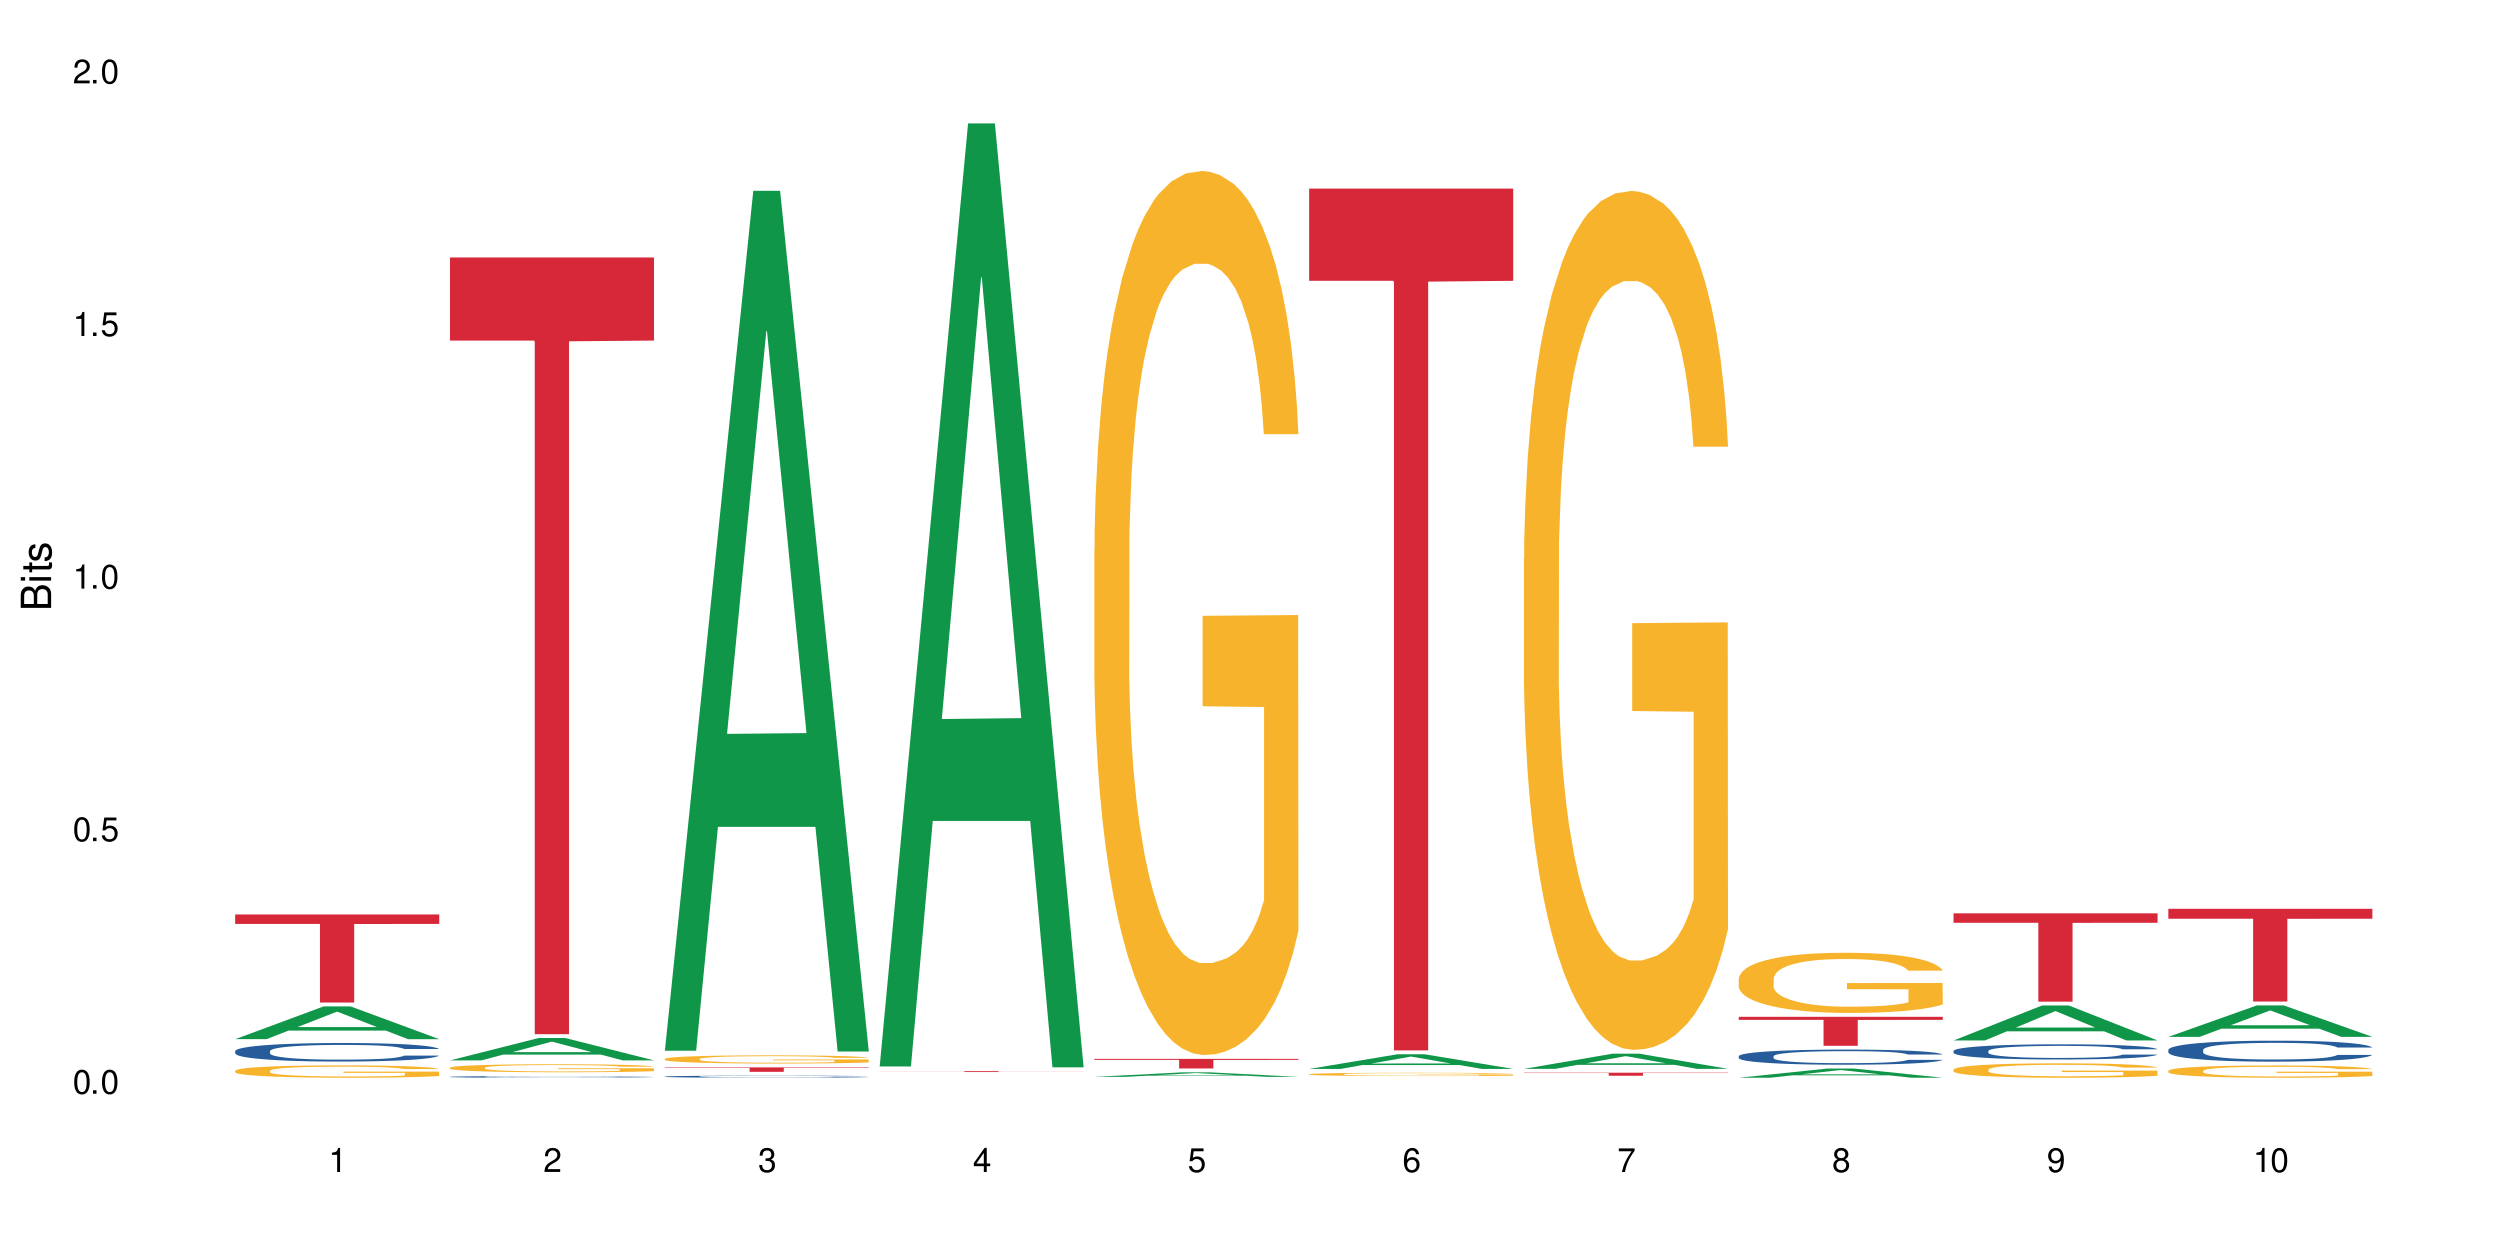 <?xml version="1.0" encoding="UTF-8"?>
<svg xmlns="http://www.w3.org/2000/svg" xmlns:xlink="http://www.w3.org/1999/xlink" width="720" height="360" viewBox="0 0 720 360">
<defs>
<g>
<g id="glyph-0-0">
</g>
<g id="glyph-0-1">
<path d="M 2.641 -6.938 C 2 -6.938 1.422 -6.656 1.078 -6.172 C 0.641 -5.562 0.406 -4.641 0.406 -3.359 C 0.406 -1.016 1.188 0.219 2.641 0.219 C 4.078 0.219 4.859 -1.016 4.859 -3.297 C 4.859 -4.641 4.656 -5.547 4.203 -6.172 C 3.844 -6.656 3.281 -6.938 2.641 -6.938 Z M 2.641 -6.188 C 3.547 -6.188 4 -5.25 4 -3.375 C 4 -1.406 3.562 -0.484 2.625 -0.484 C 1.734 -0.484 1.281 -1.438 1.281 -3.344 C 1.281 -5.25 1.734 -6.188 2.641 -6.188 Z M 2.641 -6.188 "/>
</g>
<g id="glyph-0-2">
<path d="M 1.828 -1 L 0.828 -1 L 0.828 0 L 1.828 0 Z M 1.828 -1 "/>
</g>
<g id="glyph-0-3">
<path d="M 4.562 -6.797 L 1.062 -6.797 L 0.547 -3.094 L 1.328 -3.094 C 1.719 -3.562 2.047 -3.734 2.578 -3.734 C 3.484 -3.734 4.062 -3.109 4.062 -2.094 C 4.062 -1.125 3.484 -0.531 2.578 -0.531 C 1.828 -0.531 1.375 -0.906 1.188 -1.672 L 0.328 -1.672 C 0.453 -1.109 0.547 -0.844 0.75 -0.594 C 1.125 -0.078 1.828 0.219 2.594 0.219 C 3.969 0.219 4.922 -0.781 4.922 -2.219 C 4.922 -3.562 4.031 -4.484 2.719 -4.484 C 2.25 -4.484 1.859 -4.359 1.469 -4.062 L 1.734 -5.969 L 4.562 -5.969 Z M 4.562 -6.797 "/>
</g>
<g id="glyph-0-4">
<path d="M 2.484 -4.938 L 2.484 0 L 3.328 0 L 3.328 -6.938 L 2.766 -6.938 C 2.469 -5.875 2.281 -5.734 0.984 -5.562 L 0.984 -4.938 Z M 2.484 -4.938 "/>
</g>
<g id="glyph-0-5">
<path d="M 4.859 -0.828 L 1.281 -0.828 C 1.359 -1.406 1.672 -1.781 2.5 -2.281 L 3.469 -2.828 C 4.406 -3.344 4.906 -4.062 4.906 -4.906 C 4.906 -5.484 4.672 -6.031 4.266 -6.406 C 3.859 -6.766 3.375 -6.938 2.719 -6.938 C 1.859 -6.938 1.219 -6.625 0.844 -6.031 C 0.609 -5.672 0.5 -5.234 0.484 -4.531 L 1.328 -4.531 C 1.359 -5.016 1.406 -5.281 1.531 -5.516 C 1.75 -5.938 2.188 -6.203 2.703 -6.203 C 3.469 -6.203 4.031 -5.641 4.031 -4.891 C 4.031 -4.344 3.719 -3.859 3.125 -3.516 L 2.234 -3 C 0.812 -2.172 0.406 -1.531 0.328 -0.016 L 4.859 -0.016 Z M 4.859 -0.828 "/>
</g>
<g id="glyph-0-6">
<path d="M 2.125 -3.188 L 2.578 -3.188 C 3.5 -3.188 3.984 -2.766 3.984 -1.922 C 3.984 -1.062 3.469 -0.531 2.594 -0.531 C 1.656 -0.531 1.203 -1 1.156 -2.016 L 0.312 -2.016 C 0.344 -1.453 0.438 -1.094 0.609 -0.781 C 0.953 -0.109 1.625 0.219 2.547 0.219 C 3.953 0.219 4.859 -0.625 4.859 -1.938 C 4.859 -2.828 4.516 -3.297 3.703 -3.594 C 4.344 -3.844 4.656 -4.328 4.656 -5.031 C 4.656 -6.219 3.875 -6.938 2.578 -6.938 C 1.203 -6.938 0.484 -6.172 0.453 -4.703 L 1.297 -4.703 C 1.312 -5.125 1.344 -5.359 1.453 -5.578 C 1.641 -5.969 2.062 -6.203 2.594 -6.203 C 3.344 -6.203 3.797 -5.75 3.797 -5 C 3.797 -4.516 3.609 -4.219 3.25 -4.047 C 3.016 -3.953 2.703 -3.922 2.125 -3.906 Z M 2.125 -3.188 "/>
</g>
<g id="glyph-0-7">
<path d="M 3.141 -1.672 L 3.141 0 L 3.984 0 L 3.984 -1.672 L 4.984 -1.672 L 4.984 -2.438 L 3.984 -2.438 L 3.984 -6.938 L 3.359 -6.938 L 0.266 -2.578 L 0.266 -1.672 Z M 3.141 -2.438 L 1 -2.438 L 3.141 -5.5 Z M 3.141 -2.438 "/>
</g>
<g id="glyph-0-8">
<path d="M 4.781 -5.125 C 4.609 -6.266 3.891 -6.938 2.844 -6.938 C 2.094 -6.938 1.422 -6.578 1.031 -5.953 C 0.594 -5.266 0.406 -4.422 0.406 -3.172 C 0.406 -2 0.578 -1.25 0.984 -0.641 C 1.359 -0.078 1.953 0.219 2.703 0.219 C 3.984 0.219 4.922 -0.75 4.922 -2.094 C 4.922 -3.375 4.062 -4.281 2.844 -4.281 C 2.172 -4.281 1.641 -4.031 1.281 -3.516 C 1.281 -5.234 1.828 -6.188 2.797 -6.188 C 3.391 -6.188 3.797 -5.797 3.938 -5.125 Z M 2.734 -3.531 C 3.547 -3.531 4.062 -2.953 4.062 -2.031 C 4.062 -1.156 3.484 -0.531 2.703 -0.531 C 1.922 -0.531 1.328 -1.188 1.328 -2.078 C 1.328 -2.938 1.906 -3.531 2.734 -3.531 Z M 2.734 -3.531 "/>
</g>
<g id="glyph-0-9">
<path d="M 4.984 -6.797 L 0.438 -6.797 L 0.438 -5.969 L 4.109 -5.969 C 2.5 -3.656 1.828 -2.234 1.328 0 L 2.219 0 C 2.594 -2.172 3.453 -4.047 4.984 -6.094 Z M 4.984 -6.797 "/>
</g>
<g id="glyph-0-10">
<path d="M 3.75 -3.656 C 4.469 -4.094 4.688 -4.438 4.688 -5.078 C 4.688 -6.172 3.844 -6.938 2.641 -6.938 C 1.438 -6.938 0.594 -6.172 0.594 -5.094 C 0.594 -4.438 0.812 -4.094 1.516 -3.656 C 0.734 -3.266 0.359 -2.703 0.359 -1.922 C 0.359 -0.656 1.281 0.219 2.641 0.219 C 3.984 0.219 4.922 -0.656 4.922 -1.922 C 4.922 -2.703 4.531 -3.266 3.75 -3.656 Z M 2.641 -6.188 C 3.359 -6.188 3.812 -5.75 3.812 -5.062 C 3.812 -4.406 3.344 -3.984 2.641 -3.984 C 1.922 -3.984 1.453 -4.406 1.453 -5.078 C 1.453 -5.75 1.922 -6.188 2.641 -6.188 Z M 2.641 -3.266 C 3.484 -3.266 4.062 -2.719 4.062 -1.906 C 4.062 -1.078 3.484 -0.531 2.625 -0.531 C 1.797 -0.531 1.219 -1.094 1.219 -1.906 C 1.219 -2.719 1.781 -3.266 2.641 -3.266 Z M 2.641 -3.266 "/>
</g>
<g id="glyph-0-11">
<path d="M 0.516 -1.578 C 0.672 -0.453 1.406 0.219 2.438 0.219 C 3.188 0.219 3.859 -0.141 4.266 -0.766 C 4.688 -1.453 4.891 -2.297 4.891 -3.547 C 4.891 -4.719 4.703 -5.453 4.312 -6.078 C 3.938 -6.641 3.344 -6.938 2.594 -6.938 C 1.297 -6.938 0.359 -5.969 0.359 -4.625 C 0.359 -3.344 1.234 -2.453 2.453 -2.453 C 3.094 -2.453 3.578 -2.672 4.016 -3.203 C 4 -1.484 3.469 -0.531 2.5 -0.531 C 1.906 -0.531 1.484 -0.906 1.359 -1.578 Z M 2.578 -6.203 C 3.375 -6.203 3.969 -5.531 3.969 -4.641 C 3.969 -3.797 3.391 -3.188 2.547 -3.188 C 1.734 -3.188 1.234 -3.766 1.234 -4.688 C 1.234 -5.562 1.797 -6.203 2.578 -6.203 Z M 2.578 -6.203 "/>
</g>
<g id="glyph-1-0">
</g>
<g id="glyph-1-1">
<path d="M 0 -0.953 L 0 -4.891 C 0 -5.719 -0.234 -6.344 -0.734 -6.797 C -1.188 -7.234 -1.812 -7.469 -2.5 -7.469 C -3.547 -7.469 -4.188 -7 -4.625 -5.875 C -4.984 -6.688 -5.625 -7.094 -6.531 -7.094 C -7.172 -7.094 -7.734 -6.859 -8.141 -6.391 C -8.562 -5.922 -8.75 -5.344 -8.75 -4.5 L -8.75 -0.953 Z M -4.984 -2.062 L -7.766 -2.062 L -7.766 -4.219 C -7.766 -4.844 -7.688 -5.203 -7.453 -5.5 C -7.219 -5.812 -6.859 -5.969 -6.375 -5.969 C -5.891 -5.969 -5.531 -5.812 -5.297 -5.5 C -5.062 -5.203 -4.984 -4.844 -4.984 -4.219 Z M -0.984 -2.062 L -4 -2.062 L -4 -4.781 C -4 -5.766 -3.438 -6.359 -2.484 -6.359 C -1.547 -6.359 -0.984 -5.766 -0.984 -4.781 Z M -0.984 -2.062 "/>
</g>
<g id="glyph-1-2">
<path d="M -6.281 -1.797 L -6.281 -0.797 L 0 -0.797 L 0 -1.797 Z M -8.75 -1.797 L -8.75 -0.797 L -7.484 -0.797 L -7.484 -1.797 Z M -8.75 -1.797 "/>
</g>
<g id="glyph-1-3">
<path d="M -6.281 -3.047 L -6.281 -2.016 L -8.016 -2.016 L -8.016 -1.016 L -6.281 -1.016 L -6.281 -0.172 L -5.469 -0.172 L -5.469 -1.016 L -0.719 -1.016 C -0.078 -1.016 0.281 -1.453 0.281 -2.234 C 0.281 -2.5 0.25 -2.719 0.188 -3.047 L -0.641 -3.047 C -0.609 -2.906 -0.594 -2.766 -0.594 -2.562 C -0.594 -2.141 -0.719 -2.016 -1.156 -2.016 L -5.469 -2.016 L -5.469 -3.047 Z M -6.281 -3.047 "/>
</g>
<g id="glyph-1-4">
<path d="M -4.531 -5.25 C -5.766 -5.25 -6.469 -4.422 -6.469 -2.969 C -6.469 -1.516 -5.719 -0.562 -4.547 -0.562 C -3.562 -0.562 -3.094 -1.062 -2.734 -2.562 L -2.516 -3.484 C -2.344 -4.188 -2.094 -4.469 -1.641 -4.469 C -1.047 -4.469 -0.641 -3.875 -0.641 -3 C -0.641 -2.453 -0.797 -2 -1.062 -1.75 C -1.25 -1.594 -1.422 -1.531 -1.875 -1.469 L -1.875 -0.406 C -0.422 -0.453 0.281 -1.266 0.281 -2.922 C 0.281 -4.5 -0.5 -5.516 -1.719 -5.516 C -2.656 -5.516 -3.172 -4.984 -3.469 -3.734 L -3.703 -2.766 C -3.891 -1.953 -4.156 -1.609 -4.594 -1.609 C -5.188 -1.609 -5.547 -2.125 -5.547 -2.938 C -5.547 -3.75 -5.203 -4.172 -4.531 -4.203 Z M -4.531 -5.25 "/>
</g>
</g>
</defs>
<rect x="-72" y="-36" width="864" height="432" fill="rgb(100%, 100%, 100%)" fill-opacity="1"/>
<path fill-rule="nonzero" fill="rgb(6.275%, 58.824%, 28.235%)" fill-opacity="1" d="M 67.73 299.277 L 67.793 299.266 L 93.223 289.836 L 100.945 289.836 L 126.5 299.285 L 117.52 299.285 L 111.117 296.82 L 83.051 296.82 L 76.773 299.277 L 67.73 299.277 L 85.75 295.797 L 108.543 295.789 L 97.176 291.379 L 97.051 291.371 L 96.926 291.398 L 85.688 295.789 L 85.75 295.797 Z M 67.73 299.277 "/>
<path fill-rule="nonzero" fill="rgb(14.51%, 36.078%, 60%)" fill-opacity="1" d="M 67.73 302.711 L 67.801 302.707 L 67.801 302.59 L 68.02 302.402 L 68.52 302.168 L 69.02 302.008 L 70.312 301.723 L 72.102 301.441 L 73.965 301.227 L 75.328 301.102 L 76.547 301.004 L 79.34 300.824 L 81.133 300.73 L 83.066 300.648 L 85.434 300.566 L 87.152 300.516 L 91.023 300.438 L 93.891 300.402 L 96.113 300.391 L 100.914 300.391 L 103.781 300.41 L 105.859 300.434 L 108.152 300.473 L 110.086 300.516 L 113.457 300.625 L 116.465 300.758 L 117.828 300.836 L 119.977 300.988 L 121.625 301.137 L 122.773 301.262 L 124.062 301.441 L 125.207 301.664 L 126.07 301.91 L 126.5 302.121 L 116.465 302.121 L 115.965 301.926 L 115.391 301.773 L 114.316 301.574 L 113.238 301.434 L 111.734 301.293 L 110.375 301.199 L 108.512 301.105 L 106.863 301.047 L 105.141 301.004 L 103.492 300.973 L 100.34 300.945 L 96.684 300.945 L 95.324 300.953 L 92.527 300.992 L 91.023 301.027 L 88.871 301.098 L 87.367 301.16 L 85.578 301.258 L 84.359 301.34 L 82.852 301.469 L 81.777 301.578 L 80.559 301.742 L 79.844 301.863 L 79.199 302 L 78.625 302.16 L 78.195 302.332 L 77.906 302.512 L 77.766 302.688 L 77.766 303.441 L 77.906 303.617 L 78.266 303.824 L 79.199 304.121 L 80.559 304.379 L 82.137 304.586 L 83.641 304.73 L 84.5 304.801 L 85.648 304.879 L 87.441 304.977 L 90.02 305.074 L 91.523 305.113 L 93.816 305.152 L 96.184 305.172 L 99.336 305.172 L 102.133 305.152 L 103.996 305.125 L 105.93 305.086 L 108.582 305.004 L 110.23 304.926 L 111.664 304.832 L 112.738 304.742 L 113.457 304.664 L 114.531 304.512 L 115.391 304.344 L 116.035 304.176 L 116.465 304.008 L 126.5 304.008 L 126.07 304.203 L 125.422 304.395 L 124.777 304.535 L 123.777 304.707 L 122.629 304.859 L 120.98 305.027 L 119.617 305.141 L 117.828 305.262 L 116.18 305.355 L 114.387 305.438 L 111.734 305.535 L 110.016 305.586 L 108.152 305.629 L 105.93 305.668 L 103.137 305.703 L 100.125 305.723 L 97.328 305.727 L 94.32 305.715 L 92.098 305.695 L 89.16 305.652 L 85.504 305.566 L 82.852 305.473 L 80.773 305.379 L 78.984 305.281 L 76.977 305.152 L 74.395 304.938 L 72.82 304.77 L 71.746 304.633 L 70.527 304.441 L 69.664 304.273 L 68.664 304 L 67.945 303.652 L 67.73 303.383 Z M 67.73 302.711 "/>
<path fill-rule="nonzero" fill="rgb(96.863%, 70.196%, 16.863%)" fill-opacity="1" d="M 67.73 308.355 L 67.801 308.352 L 67.801 308.289 L 68.09 308.141 L 68.805 307.941 L 69.738 307.773 L 70.742 307.645 L 71.387 307.574 L 72.461 307.477 L 73.395 307.406 L 75.758 307.258 L 78.77 307.121 L 80.418 307.062 L 82.281 307.008 L 84.93 306.949 L 86.148 306.926 L 89.875 306.871 L 94.105 306.84 L 98.762 306.832 L 100.914 306.832 L 103.852 306.848 L 107.863 306.883 L 110.16 306.914 L 111.949 306.949 L 113.812 306.988 L 116.105 307.055 L 118.258 307.133 L 119.977 307.211 L 121.695 307.309 L 123.129 307.414 L 124.348 307.527 L 125.422 307.664 L 126.07 307.777 L 126.5 307.891 L 116.535 307.891 L 115.965 307.777 L 115.32 307.688 L 114.242 307.582 L 113.168 307.504 L 112.094 307.441 L 110.086 307.355 L 108.367 307.305 L 106.215 307.258 L 104.137 307.23 L 101.773 307.211 L 100.34 307.203 L 96.543 307.203 L 93.102 307.227 L 91.094 307.254 L 89.66 307.277 L 87.656 307.328 L 86.438 307.367 L 85.719 307.395 L 83.57 307.492 L 82.137 307.586 L 81.348 307.648 L 80.344 307.746 L 79.629 307.832 L 78.84 307.961 L 78.41 308.059 L 77.836 308.281 L 77.766 308.867 L 77.98 308.992 L 78.41 309.125 L 78.984 309.242 L 79.844 309.363 L 80.703 309.457 L 82.207 309.586 L 83.496 309.672 L 84.5 309.727 L 86.438 309.812 L 87.227 309.844 L 89.09 309.902 L 91.023 309.945 L 93.387 309.984 L 95.18 310.004 L 98.047 310.023 L 101.703 310.023 L 106 310.004 L 108.727 309.977 L 110.59 309.949 L 111.809 309.926 L 113.312 309.891 L 114.387 309.859 L 115.391 309.824 L 116.609 309.77 L 116.609 308.992 L 98.906 308.988 L 98.906 308.621 L 126.426 308.621 L 126.5 309.891 L 124.992 309.98 L 123.129 310.062 L 121.34 310.129 L 119.477 310.184 L 116.824 310.246 L 114.672 310.285 L 111.375 310.332 L 108.367 310.359 L 105.215 310.379 L 102.418 310.391 L 99.121 310.391 L 96.184 310.387 L 93.031 310.367 L 90.52 310.34 L 88.227 310.309 L 85.934 310.266 L 83.066 310.199 L 81.203 310.141 L 79.27 310.074 L 77.336 309.992 L 75.613 309.906 L 74.469 309.836 L 73.32 309.758 L 72.102 309.66 L 70.957 309.551 L 70.098 309.449 L 69.309 309.336 L 68.734 309.227 L 68.16 309.082 L 67.875 308.965 L 67.73 308.863 Z M 67.73 308.355 "/>
<path fill-rule="nonzero" fill="rgb(83.922%, 15.686%, 22.353%)" fill-opacity="1" d="M 67.73 263.375 L 126.5 263.375 L 126.5 266.09 L 102.008 266.113 L 102.008 288.734 L 92.152 288.734 L 92.152 266.137 L 92.008 266.09 L 67.73 266.09 Z M 67.73 263.375 "/>
<path fill-rule="nonzero" fill="rgb(6.275%, 58.824%, 28.235%)" fill-opacity="1" d="M 129.594 305.395 L 129.656 305.387 L 155.082 298.953 L 162.805 298.953 L 188.359 305.398 L 179.383 305.398 L 172.977 303.719 L 144.91 303.719 L 138.633 305.395 L 129.594 305.395 L 147.613 303.02 L 170.402 303.016 L 159.039 300.008 L 158.914 300 L 158.789 300.02 L 147.547 303.016 L 147.613 303.02 Z M 129.594 305.395 "/>
<path fill-rule="nonzero" fill="rgb(14.51%, 36.078%, 60%)" fill-opacity="1" d="M 129.594 310.125 L 129.664 310.125 L 129.664 310.113 L 129.879 310.098 L 130.379 310.074 L 130.883 310.062 L 132.172 310.035 L 133.965 310.012 L 135.828 309.992 L 137.188 309.98 L 138.406 309.973 L 141.203 309.957 L 142.992 309.949 L 144.93 309.941 L 147.293 309.934 L 149.016 309.93 L 152.883 309.922 L 155.75 309.918 L 165.641 309.918 L 167.719 309.922 L 170.012 309.926 L 171.949 309.93 L 175.316 309.938 L 178.324 309.949 L 179.688 309.957 L 181.836 309.969 L 183.484 309.984 L 184.633 309.996 L 185.922 310.012 L 187.07 310.031 L 187.93 310.051 L 188.359 310.07 L 178.324 310.07 L 177.824 310.055 L 177.25 310.039 L 176.176 310.023 L 175.102 310.012 L 173.598 309.996 L 172.234 309.988 L 170.371 309.98 L 168.723 309.977 L 167.004 309.973 L 165.355 309.969 L 162.199 309.965 L 158.547 309.965 L 157.184 309.969 L 154.391 309.973 L 152.883 309.973 L 150.734 309.98 L 149.23 309.984 L 147.438 309.996 L 146.219 310 L 144.715 310.012 L 143.641 310.023 L 142.422 310.039 L 141.703 310.047 L 141.059 310.059 L 140.484 310.074 L 140.055 310.09 L 139.77 310.105 L 139.625 310.121 L 139.625 310.188 L 139.77 310.203 L 140.129 310.223 L 141.059 310.25 L 142.422 310.273 L 143.996 310.289 L 145.504 310.305 L 146.363 310.309 L 147.508 310.316 L 149.301 310.324 L 151.879 310.336 L 153.387 310.336 L 155.68 310.34 L 158.043 310.344 L 161.199 310.344 L 163.992 310.34 L 165.855 310.34 L 167.789 310.336 L 170.441 310.328 L 172.09 310.32 L 173.523 310.312 L 174.598 310.305 L 175.316 310.297 L 176.391 310.285 L 177.25 310.27 L 177.895 310.254 L 178.324 310.238 L 188.359 310.238 L 187.93 310.258 L 187.285 310.273 L 186.641 310.285 L 185.637 310.301 L 184.488 310.316 L 182.84 310.332 L 181.48 310.34 L 179.688 310.352 L 178.039 310.359 L 176.246 310.367 L 173.598 310.375 L 171.875 310.379 L 170.012 310.383 L 167.789 310.387 L 164.996 310.391 L 153.957 310.391 L 151.02 310.387 L 147.367 310.379 L 144.715 310.371 L 142.637 310.363 L 140.844 310.352 L 138.836 310.34 L 136.258 310.32 L 134.68 310.309 L 133.605 310.297 L 132.387 310.277 L 131.527 310.262 L 130.523 310.238 L 129.809 310.207 L 129.594 310.184 Z M 129.594 310.125 "/>
<path fill-rule="nonzero" fill="rgb(96.863%, 70.196%, 16.863%)" fill-opacity="1" d="M 129.594 307.492 L 129.664 307.492 L 129.664 307.449 L 129.949 307.352 L 130.668 307.223 L 131.598 307.113 L 132.602 307.031 L 133.246 306.984 L 134.32 306.922 L 135.254 306.875 L 137.617 306.781 L 140.629 306.691 L 142.277 306.656 L 144.141 306.617 L 146.793 306.578 L 148.012 306.562 L 151.738 306.531 L 155.965 306.508 L 160.625 306.504 L 162.773 306.504 L 165.711 306.512 L 169.727 306.535 L 172.02 306.559 L 173.812 306.578 L 175.676 306.605 L 177.969 306.648 L 180.117 306.699 L 181.836 306.75 L 183.559 306.812 L 184.992 306.879 L 186.211 306.953 L 187.285 307.043 L 187.93 307.117 L 188.359 307.191 L 178.398 307.191 L 177.824 307.117 L 177.18 307.059 L 176.105 306.992 L 175.031 306.941 L 173.953 306.898 L 171.949 306.844 L 170.227 306.812 L 168.078 306.781 L 166 306.762 L 163.633 306.75 L 162.199 306.746 L 158.402 306.746 L 154.961 306.762 L 152.957 306.777 L 151.523 306.793 L 149.516 306.824 L 148.297 306.852 L 147.582 306.867 L 145.43 306.934 L 143.996 306.992 L 143.207 307.031 L 142.207 307.098 L 141.488 307.152 L 140.699 307.238 L 140.27 307.301 L 139.695 307.445 L 139.625 307.824 L 139.84 307.902 L 140.27 307.992 L 140.844 308.066 L 141.703 308.148 L 142.562 308.207 L 144.07 308.289 L 145.359 308.344 L 146.363 308.379 L 148.297 308.438 L 149.086 308.457 L 150.949 308.496 L 152.883 308.523 L 155.25 308.551 L 157.039 308.562 L 159.906 308.574 L 163.562 308.574 L 167.863 308.559 L 170.586 308.543 L 172.449 308.527 L 173.668 308.512 L 175.172 308.488 L 176.246 308.469 L 177.25 308.445 L 178.469 308.406 L 178.469 307.902 L 160.766 307.902 L 160.766 307.664 L 188.289 307.664 L 188.359 308.488 L 186.855 308.547 L 184.992 308.602 L 183.199 308.641 L 181.336 308.68 L 178.684 308.719 L 176.535 308.742 L 173.238 308.773 L 170.227 308.793 L 167.074 308.805 L 164.277 308.812 L 160.984 308.812 L 158.043 308.809 L 154.891 308.797 L 152.383 308.781 L 150.09 308.758 L 147.797 308.73 L 144.93 308.688 L 143.066 308.652 L 141.129 308.605 L 139.195 308.555 L 137.477 308.496 L 136.328 308.453 L 135.184 308.402 L 133.965 308.34 L 132.816 308.266 L 131.957 308.203 L 131.168 308.129 L 130.594 308.059 L 130.023 307.965 L 129.734 307.887 L 129.594 307.82 Z M 129.594 307.492 "/>
<path fill-rule="nonzero" fill="rgb(83.922%, 15.686%, 22.353%)" fill-opacity="1" d="M 129.594 74.141 L 188.359 74.141 L 188.359 98.086 L 163.867 98.297 L 163.867 297.852 L 154.012 297.852 L 154.012 98.508 L 153.871 98.086 L 129.594 98.086 Z M 129.594 74.141 "/>
<path fill-rule="nonzero" fill="rgb(6.275%, 58.824%, 28.235%)" fill-opacity="1" d="M 191.453 302.605 L 191.516 302.371 L 216.945 54.945 L 224.668 54.945 L 250.219 302.836 L 241.242 302.836 L 234.84 238.129 L 206.773 238.129 L 200.492 302.605 L 191.453 302.605 L 209.473 211.359 L 232.266 211.129 L 220.898 95.445 L 220.773 95.211 L 220.648 95.91 L 209.41 211.129 L 209.473 211.359 Z M 191.453 302.605 "/>
<path fill-rule="nonzero" fill="rgb(14.51%, 36.078%, 60%)" fill-opacity="1" d="M 191.453 310.051 L 191.523 310.051 L 191.523 310.039 L 191.738 310.016 L 192.242 309.992 L 192.742 309.973 L 194.031 309.941 L 195.824 309.91 L 197.688 309.883 L 199.051 309.871 L 200.27 309.859 L 203.062 309.84 L 204.855 309.828 L 206.789 309.82 L 209.156 309.809 L 210.875 309.805 L 214.746 309.793 L 217.613 309.789 L 224.637 309.789 L 227.5 309.793 L 229.582 309.793 L 231.875 309.797 L 233.809 309.805 L 237.176 309.816 L 240.188 309.832 L 241.547 309.84 L 243.699 309.855 L 245.348 309.875 L 246.492 309.887 L 247.785 309.91 L 248.93 309.934 L 249.789 309.961 L 250.219 309.984 L 240.188 309.984 L 239.684 309.965 L 239.113 309.945 L 238.035 309.922 L 236.961 309.906 L 235.457 309.891 L 234.094 309.879 L 232.23 309.871 L 230.582 309.863 L 228.863 309.859 L 227.215 309.855 L 224.062 309.852 L 219.043 309.852 L 216.25 309.859 L 214.746 309.863 L 212.594 309.871 L 211.09 309.875 L 209.297 309.887 L 208.078 309.898 L 206.574 309.91 L 205.5 309.926 L 204.281 309.941 L 203.566 309.957 L 202.918 309.973 L 202.348 309.988 L 201.918 310.008 L 201.629 310.027 L 201.484 310.051 L 201.484 310.133 L 201.629 310.156 L 201.988 310.176 L 202.918 310.211 L 204.281 310.242 L 205.859 310.262 L 207.363 310.281 L 208.223 310.289 L 209.371 310.297 L 211.16 310.309 L 213.742 310.32 L 215.246 310.324 L 217.539 310.328 L 225.852 310.328 L 227.715 310.324 L 229.652 310.32 L 232.305 310.312 L 233.953 310.301 L 235.387 310.293 L 236.461 310.281 L 237.176 310.273 L 238.254 310.254 L 239.113 310.238 L 239.758 310.219 L 240.188 310.199 L 250.219 310.199 L 249.789 310.219 L 249.145 310.242 L 248.5 310.258 L 247.496 310.277 L 246.352 310.293 L 244.703 310.312 L 243.34 310.328 L 241.547 310.34 L 239.898 310.352 L 238.109 310.359 L 235.457 310.371 L 233.738 310.375 L 231.875 310.383 L 229.652 310.387 L 226.855 310.391 L 215.82 310.391 L 212.883 310.383 L 209.227 310.375 L 206.574 310.363 L 204.496 310.352 L 202.703 310.344 L 200.699 310.328 L 198.117 310.305 L 196.543 310.285 L 195.465 310.27 L 194.246 310.246 L 193.387 310.227 L 192.383 310.199 L 191.668 310.156 L 191.453 310.129 Z M 191.453 310.051 "/>
<path fill-rule="nonzero" fill="rgb(96.863%, 70.196%, 16.863%)" fill-opacity="1" d="M 191.453 304.953 L 191.523 304.949 L 191.523 304.906 L 191.812 304.809 L 192.527 304.676 L 193.461 304.566 L 194.461 304.48 L 195.109 304.434 L 196.184 304.371 L 197.113 304.32 L 199.48 304.227 L 202.488 304.133 L 204.137 304.094 L 206 304.059 L 208.652 304.02 L 209.871 304.004 L 213.598 303.969 L 217.828 303.945 L 222.484 303.941 L 224.637 303.941 L 227.574 303.949 L 231.586 303.977 L 233.879 303.996 L 235.672 304.02 L 237.535 304.047 L 239.828 304.09 L 241.98 304.141 L 243.699 304.191 L 245.418 304.258 L 246.852 304.328 L 248.07 304.402 L 249.145 304.492 L 249.789 304.566 L 250.219 304.645 L 240.258 304.645 L 239.684 304.566 L 239.039 304.508 L 237.965 304.438 L 236.891 304.387 L 235.816 304.344 L 233.809 304.289 L 232.09 304.254 L 229.938 304.227 L 227.859 304.207 L 225.496 304.191 L 224.062 304.188 L 220.262 304.188 L 216.824 304.203 L 214.816 304.219 L 213.383 304.238 L 211.375 304.27 L 210.156 304.297 L 209.441 304.312 L 207.293 304.379 L 205.859 304.441 L 205.07 304.48 L 204.066 304.547 L 203.348 304.605 L 202.562 304.691 L 202.133 304.754 L 201.559 304.902 L 201.484 305.289 L 201.703 305.371 L 202.133 305.461 L 202.703 305.539 L 203.566 305.621 L 204.426 305.684 L 205.93 305.766 L 207.219 305.82 L 208.223 305.859 L 210.156 305.918 L 210.945 305.938 L 212.809 305.977 L 214.746 306.004 L 217.109 306.031 L 218.902 306.043 L 221.77 306.055 L 225.422 306.055 L 229.723 306.043 L 232.445 306.023 L 234.309 306.008 L 235.527 305.992 L 237.035 305.969 L 238.109 305.945 L 239.113 305.922 L 240.332 305.887 L 240.332 305.371 L 222.629 305.371 L 222.629 305.129 L 250.148 305.125 L 250.219 305.969 L 248.715 306.027 L 246.852 306.082 L 245.059 306.125 L 243.195 306.164 L 240.547 306.203 L 238.395 306.23 L 235.098 306.258 L 232.09 306.277 L 228.934 306.293 L 226.141 306.297 L 222.844 306.301 L 219.906 306.297 L 216.75 306.285 L 214.242 306.266 L 211.949 306.246 L 209.656 306.215 L 206.789 306.172 L 204.926 306.133 L 202.992 306.09 L 201.055 306.035 L 199.336 305.977 L 198.191 305.934 L 197.043 305.879 L 195.824 305.816 L 194.68 305.742 L 193.816 305.676 L 193.031 305.602 L 192.457 305.527 L 191.883 305.434 L 191.598 305.355 L 191.453 305.289 Z M 191.453 304.953 "/>
<path fill-rule="nonzero" fill="rgb(83.922%, 15.686%, 22.353%)" fill-opacity="1" d="M 191.453 307.406 L 250.219 307.406 L 250.219 307.543 L 225.727 307.543 L 225.727 308.684 L 215.875 308.684 L 215.875 307.543 L 191.453 307.543 Z M 191.453 307.406 "/>
<path fill-rule="nonzero" fill="rgb(6.275%, 58.824%, 28.235%)" fill-opacity="1" d="M 253.312 307.141 L 253.375 306.887 L 278.805 35.539 L 286.527 35.539 L 312.082 307.395 L 303.102 307.395 L 296.699 236.434 L 268.633 236.434 L 262.355 307.141 L 253.312 307.141 L 271.332 207.078 L 294.125 206.82 L 282.762 79.953 L 282.633 79.699 L 282.508 80.465 L 271.27 206.82 L 271.332 207.078 Z M 253.312 307.141 "/>
<path fill-rule="nonzero" fill="rgb(83.922%, 15.686%, 22.353%)" fill-opacity="1" d="M 253.312 308.5 L 312.082 308.5 L 312.082 308.527 L 287.59 308.527 L 287.59 308.746 L 277.734 308.746 L 277.734 308.527 L 253.312 308.527 Z M 253.312 308.5 "/>
<path fill-rule="nonzero" fill="rgb(6.275%, 58.824%, 28.235%)" fill-opacity="1" d="M 315.176 310.133 L 315.238 310.133 L 340.664 308.828 L 348.387 308.828 L 373.941 310.137 L 364.965 310.137 L 358.559 309.793 L 330.496 309.793 L 324.215 310.133 L 315.176 310.133 L 333.195 309.652 L 355.984 309.652 L 344.621 309.043 L 344.496 309.039 L 344.371 309.043 L 333.133 309.652 L 333.195 309.652 Z M 315.176 310.133 "/>
<path fill-rule="nonzero" fill="rgb(96.863%, 70.196%, 16.863%)" fill-opacity="1" d="M 315.176 158.293 L 315.246 158.062 L 315.246 153.41 L 315.531 142.945 L 316.25 128.531 L 317.18 116.672 L 318.184 107.371 L 318.828 102.488 L 319.906 95.516 L 320.836 90.398 L 323.203 79.934 L 326.211 70.168 L 327.859 65.984 L 329.723 62.031 L 332.375 57.613 L 333.594 55.984 L 337.32 52.266 L 341.547 49.941 L 346.207 49.242 L 348.355 49.477 L 351.297 50.406 L 355.309 52.965 L 357.602 55.289 L 359.395 57.613 L 361.258 60.637 L 363.551 65.285 L 365.699 70.867 L 367.422 76.449 L 369.141 83.422 L 370.574 90.863 L 371.793 99 L 372.867 108.766 L 373.512 116.906 L 373.941 125.043 L 363.98 125.043 L 363.406 116.906 L 362.762 110.629 L 361.688 102.953 L 360.613 97.375 L 359.535 92.957 L 357.531 86.91 L 355.809 83.191 L 353.66 79.934 L 351.582 77.844 L 349.215 76.449 L 347.785 75.98 L 343.984 75.98 L 340.547 77.609 L 338.539 79.469 L 337.105 81.332 L 335.098 84.816 L 333.879 87.609 L 333.164 89.469 L 331.012 96.676 L 329.578 103.188 L 328.793 107.605 L 327.789 114.578 L 327.07 120.859 L 326.281 130.16 L 325.852 137.133 L 325.281 152.945 L 325.207 194.797 L 325.422 203.633 L 325.852 213.168 L 326.426 221.539 L 327.285 230.375 L 328.145 237.117 L 329.652 246.184 L 330.941 252.23 L 331.945 256.184 L 333.879 262.461 L 334.668 264.555 L 336.531 268.738 L 338.465 271.996 L 340.832 274.785 L 342.625 276.18 L 345.488 277.344 L 349.145 277.344 L 353.445 275.945 L 356.168 274.086 L 358.031 272.227 L 359.25 270.598 L 360.754 268.043 L 361.832 265.715 L 362.832 263.16 L 364.051 259.207 L 364.051 203.633 L 346.352 203.402 L 346.352 177.359 L 373.871 177.129 L 373.941 268.043 L 372.438 274.32 L 370.574 280.363 L 368.781 285.016 L 366.918 288.969 L 364.266 293.387 L 362.117 296.176 L 358.82 299.43 L 355.809 301.523 L 352.656 302.918 L 349.863 303.617 L 346.566 303.848 L 343.625 303.383 L 340.473 301.988 L 337.965 300.129 L 335.672 297.805 L 333.379 294.781 L 330.512 289.898 L 328.648 285.945 L 326.715 281.062 L 324.777 275.25 L 323.059 268.973 L 321.91 264.09 L 320.766 258.508 L 319.547 251.531 L 318.398 243.629 L 317.539 236.418 L 316.75 228.281 L 316.18 220.609 L 315.605 210.145 L 315.316 201.773 L 315.176 194.566 Z M 315.176 158.293 "/>
<path fill-rule="nonzero" fill="rgb(83.922%, 15.686%, 22.353%)" fill-opacity="1" d="M 315.176 304.953 L 373.941 304.953 L 373.941 305.25 L 349.449 305.254 L 349.449 307.723 L 339.594 307.723 L 339.594 305.254 L 339.453 305.25 L 315.176 305.25 Z M 315.176 304.953 "/>
<path fill-rule="nonzero" fill="rgb(6.275%, 58.824%, 28.235%)" fill-opacity="1" d="M 377.035 307.848 L 377.098 307.844 L 402.527 303.621 L 410.25 303.621 L 435.805 307.852 L 426.824 307.852 L 420.422 306.746 L 392.355 306.746 L 386.078 307.848 L 377.035 307.848 L 395.055 306.289 L 417.848 306.285 L 406.48 304.312 L 406.355 304.309 L 406.23 304.32 L 394.992 306.285 L 395.055 306.289 Z M 377.035 307.848 "/>
<path fill-rule="nonzero" fill="rgb(96.863%, 70.196%, 16.863%)" fill-opacity="1" d="M 377.035 309.367 L 377.105 309.363 L 377.105 309.348 L 377.395 309.309 L 378.109 309.254 L 379.043 309.207 L 380.047 309.172 L 380.691 309.156 L 381.766 309.129 L 382.695 309.109 L 385.062 309.07 L 388.07 309.035 L 389.719 309.02 L 391.582 309.004 L 394.234 308.984 L 395.453 308.98 L 399.18 308.965 L 403.41 308.957 L 408.066 308.953 L 410.219 308.957 L 413.156 308.961 L 417.168 308.969 L 419.461 308.977 L 421.254 308.984 L 423.117 308.996 L 425.41 309.016 L 427.562 309.035 L 431 309.082 L 432.434 309.113 L 433.652 309.141 L 434.727 309.18 L 435.375 309.211 L 435.805 309.242 L 425.84 309.242 L 425.27 309.211 L 424.621 309.188 L 423.547 309.156 L 422.473 309.137 L 421.398 309.121 L 419.391 309.098 L 417.672 309.082 L 415.52 309.07 L 413.441 309.062 L 411.078 309.059 L 409.645 309.055 L 405.848 309.055 L 402.406 309.062 L 400.398 309.07 L 398.965 309.074 L 396.961 309.09 L 395.742 309.098 L 395.023 309.105 L 392.875 309.133 L 391.441 309.156 L 390.652 309.176 L 389.648 309.199 L 388.934 309.223 L 388.145 309.258 L 387.715 309.285 L 387.141 309.344 L 387.07 309.504 L 387.285 309.535 L 387.715 309.574 L 388.289 309.605 L 389.148 309.637 L 390.008 309.664 L 391.512 309.695 L 392.801 309.719 L 393.805 309.734 L 395.742 309.758 L 396.527 309.766 L 398.391 309.781 L 400.328 309.793 L 402.691 309.805 L 404.484 309.809 L 407.352 309.812 L 411.008 309.812 L 415.305 309.809 L 418.031 309.801 L 419.895 309.797 L 421.109 309.789 L 422.617 309.781 L 423.691 309.77 L 424.695 309.762 L 425.914 309.746 L 425.914 309.535 L 408.211 309.535 L 408.211 309.438 L 435.73 309.438 L 435.805 309.781 L 434.297 309.805 L 432.434 309.824 L 430.645 309.844 L 428.781 309.859 L 426.129 309.875 L 423.977 309.887 L 420.68 309.898 L 417.672 309.906 L 414.52 309.91 L 411.723 309.914 L 405.488 309.914 L 402.336 309.906 L 399.824 309.898 L 397.531 309.891 L 395.238 309.879 L 392.371 309.863 L 390.508 309.848 L 388.574 309.828 L 386.641 309.805 L 384.918 309.781 L 383.773 309.766 L 382.625 309.742 L 381.406 309.719 L 380.262 309.688 L 379.398 309.66 L 378.613 309.629 L 378.039 309.602 L 377.465 309.562 L 377.18 309.531 L 377.035 309.504 Z M 377.035 309.367 "/>
<path fill-rule="nonzero" fill="rgb(83.922%, 15.686%, 22.353%)" fill-opacity="1" d="M 377.035 54.309 L 435.805 54.309 L 435.805 80.875 L 411.312 81.109 L 411.312 302.516 L 401.457 302.516 L 401.457 81.344 L 401.312 80.875 L 377.035 80.875 Z M 377.035 54.309 "/>
<path fill-rule="nonzero" fill="rgb(6.275%, 58.824%, 28.235%)" fill-opacity="1" d="M 438.895 307.828 L 438.957 307.824 L 464.387 303.465 L 472.109 303.465 L 497.664 307.832 L 488.688 307.832 L 482.281 306.691 L 454.215 306.691 L 447.938 307.828 L 438.895 307.828 L 456.914 306.223 L 479.707 306.215 L 468.344 304.18 L 468.219 304.176 L 468.09 304.188 L 456.852 306.215 L 456.914 306.223 Z M 438.895 307.828 "/>
<path fill-rule="nonzero" fill="rgb(96.863%, 70.196%, 16.863%)" fill-opacity="1" d="M 438.895 160.941 L 438.969 160.715 L 438.969 156.195 L 439.254 146.031 L 439.973 132.023 L 440.902 120.504 L 441.906 111.469 L 442.551 106.723 L 443.625 99.945 L 444.559 94.977 L 446.922 84.809 L 449.934 75.32 L 451.582 71.254 L 453.445 67.414 L 456.098 63.121 L 457.316 61.539 L 461.043 57.926 L 465.27 55.668 L 469.93 54.988 L 472.078 55.215 L 475.016 56.117 L 479.031 58.605 L 481.324 60.863 L 483.117 63.121 L 484.98 66.059 L 487.273 70.578 L 489.422 76 L 491.141 81.422 L 492.863 88.199 L 494.297 95.426 L 495.516 103.336 L 496.59 112.824 L 497.234 120.73 L 497.664 128.637 L 487.703 128.637 L 487.129 120.73 L 486.484 114.629 L 485.41 107.176 L 484.332 101.754 L 483.258 97.461 L 481.254 91.586 L 479.531 87.973 L 477.383 84.809 L 475.305 82.777 L 472.938 81.422 L 471.504 80.969 L 467.707 80.969 L 464.266 82.551 L 462.262 84.359 L 460.828 86.164 L 458.82 89.555 L 457.602 92.266 L 456.887 94.07 L 454.734 101.074 L 453.301 107.402 L 452.512 111.691 L 451.512 118.469 L 450.793 124.57 L 450.004 133.605 L 449.574 140.383 L 449 155.746 L 448.93 196.41 L 449.145 204.992 L 449.574 214.258 L 450.148 222.391 L 451.008 230.973 L 451.867 237.523 L 453.375 246.336 L 454.664 252.207 L 455.668 256.051 L 457.602 262.148 L 458.391 264.184 L 460.254 268.25 L 462.188 271.41 L 464.555 274.121 L 466.344 275.477 L 469.211 276.605 L 472.867 276.605 L 477.168 275.25 L 479.891 273.445 L 481.754 271.637 L 482.973 270.055 L 484.477 267.57 L 485.551 265.312 L 486.555 262.828 L 487.773 258.984 L 487.773 204.992 L 470.07 204.77 L 470.07 179.465 L 497.594 179.238 L 497.664 267.57 L 496.16 273.672 L 494.297 279.543 L 492.504 284.062 L 490.641 287.902 L 487.988 292.195 L 485.84 294.906 L 482.543 298.07 L 479.531 300.102 L 476.379 301.457 L 473.582 302.137 L 470.285 302.359 L 467.348 301.91 L 464.195 300.555 L 461.688 298.746 L 459.395 296.488 L 457.102 293.551 L 454.234 288.805 L 452.371 284.965 L 450.434 280.223 L 448.5 274.574 L 446.781 268.473 L 445.633 263.73 L 444.484 258.309 L 443.27 251.531 L 442.121 243.852 L 441.262 236.848 L 440.473 228.941 L 439.898 221.484 L 439.328 211.32 L 439.039 203.188 L 438.895 196.184 Z M 438.895 160.941 "/>
<path fill-rule="nonzero" fill="rgb(83.922%, 15.686%, 22.353%)" fill-opacity="1" d="M 438.895 308.938 L 497.664 308.938 L 497.664 309.031 L 473.172 309.031 L 473.172 309.816 L 463.316 309.816 L 463.316 309.031 L 438.895 309.031 Z M 438.895 308.938 "/>
<path fill-rule="nonzero" fill="rgb(6.275%, 58.824%, 28.235%)" fill-opacity="1" d="M 500.758 310.391 L 500.82 310.387 L 526.25 307.746 L 533.973 307.746 L 559.523 310.391 L 550.547 310.391 L 544.141 309.703 L 516.078 309.703 L 509.797 310.391 L 500.758 310.391 L 518.777 309.414 L 541.566 309.414 L 530.203 308.18 L 530.078 308.176 L 529.953 308.184 L 518.715 309.414 L 518.777 309.414 Z M 500.758 310.391 "/>
<path fill-rule="nonzero" fill="rgb(14.51%, 36.078%, 60%)" fill-opacity="1" d="M 500.758 304.18 L 500.828 304.176 L 500.828 304.082 L 501.043 303.93 L 501.547 303.738 L 502.047 303.609 L 503.336 303.375 L 505.129 303.145 L 506.992 302.973 L 508.355 302.867 L 509.57 302.789 L 512.367 302.641 L 514.16 302.566 L 516.094 302.496 L 518.461 302.43 L 520.18 302.391 L 524.051 302.324 L 526.914 302.297 L 529.137 302.285 L 533.938 302.285 L 536.805 302.301 L 538.883 302.32 L 541.18 302.355 L 543.113 302.391 L 546.48 302.477 L 549.492 302.59 L 550.852 302.652 L 553.004 302.777 L 554.652 302.895 L 555.797 303 L 557.09 303.145 L 558.234 303.324 L 559.094 303.527 L 559.523 303.699 L 549.492 303.699 L 548.988 303.539 L 548.418 303.418 L 547.34 303.254 L 546.266 303.137 L 544.762 303.023 L 543.398 302.945 L 541.535 302.871 L 539.887 302.824 L 538.168 302.789 L 536.52 302.766 L 533.367 302.738 L 529.711 302.738 L 528.348 302.746 L 525.555 302.781 L 524.051 302.809 L 521.898 302.863 L 520.395 302.914 L 518.602 302.996 L 517.383 303.062 L 515.879 303.168 L 514.805 303.258 L 513.586 303.391 L 512.867 303.488 L 512.223 303.602 L 511.652 303.73 L 511.219 303.871 L 510.934 304.02 L 510.789 304.16 L 510.789 304.777 L 510.934 304.922 L 511.293 305.09 L 512.223 305.332 L 513.586 305.543 L 515.164 305.711 L 516.668 305.828 L 517.527 305.887 L 518.676 305.949 L 520.465 306.027 L 523.047 306.109 L 524.551 306.141 L 526.844 306.172 L 529.211 306.188 L 532.363 306.188 L 535.156 306.172 L 537.02 306.152 L 538.957 306.121 L 541.609 306.055 L 543.258 305.988 L 544.691 305.914 L 545.766 305.84 L 546.48 305.773 L 547.555 305.652 L 548.418 305.516 L 549.062 305.375 L 549.492 305.242 L 559.523 305.242 L 559.094 305.398 L 558.449 305.555 L 557.805 305.672 L 556.801 305.809 L 555.656 305.934 L 554.008 306.074 L 552.645 306.164 L 550.852 306.266 L 549.203 306.34 L 547.414 306.406 L 544.762 306.488 L 543.043 306.527 L 541.18 306.562 L 538.957 306.594 L 536.16 306.621 L 533.152 306.637 L 530.355 306.641 L 527.348 306.633 L 525.125 306.617 L 522.188 306.582 L 518.531 306.512 L 515.879 306.434 L 513.801 306.359 L 512.008 306.281 L 510.004 306.172 L 507.422 305.996 L 505.844 305.863 L 504.77 305.75 L 503.551 305.594 L 502.691 305.457 L 501.688 305.234 L 500.973 304.949 L 500.758 304.73 Z M 500.758 304.18 "/>
<path fill-rule="nonzero" fill="rgb(96.863%, 70.196%, 16.863%)" fill-opacity="1" d="M 500.758 281.82 L 500.828 281.805 L 500.828 281.488 L 501.117 280.773 L 501.832 279.793 L 502.766 278.984 L 503.766 278.352 L 504.414 278.02 L 505.488 277.543 L 506.418 277.195 L 508.785 276.484 L 511.793 275.82 L 513.441 275.535 L 515.305 275.266 L 517.957 274.965 L 519.176 274.852 L 522.902 274.602 L 527.133 274.441 L 531.789 274.395 L 533.938 274.41 L 536.879 274.473 L 540.891 274.648 L 543.184 274.805 L 544.977 274.965 L 546.84 275.168 L 549.133 275.488 L 551.281 275.867 L 553.004 276.246 L 554.723 276.723 L 556.156 277.227 L 557.375 277.781 L 558.449 278.445 L 559.094 279 L 559.523 279.555 L 549.562 279.555 L 548.988 279 L 548.344 278.574 L 547.27 278.051 L 546.195 277.672 L 545.121 277.371 L 543.113 276.957 L 541.395 276.707 L 539.242 276.484 L 537.164 276.34 L 534.801 276.246 L 533.367 276.215 L 529.566 276.215 L 526.129 276.324 L 524.121 276.453 L 522.688 276.578 L 520.68 276.816 L 519.461 277.008 L 518.746 277.133 L 516.598 277.625 L 515.164 278.066 L 514.375 278.367 L 513.371 278.844 L 512.652 279.27 L 511.867 279.902 L 511.438 280.379 L 510.863 281.453 L 510.789 284.305 L 511.004 284.906 L 511.438 285.555 L 512.008 286.125 L 512.867 286.727 L 513.73 287.184 L 515.234 287.805 L 516.523 288.215 L 517.527 288.484 L 519.461 288.91 L 520.25 289.055 L 522.113 289.34 L 524.051 289.559 L 526.414 289.75 L 528.207 289.844 L 531.074 289.926 L 534.727 289.926 L 539.027 289.828 L 541.75 289.703 L 543.613 289.574 L 544.832 289.465 L 546.34 289.289 L 547.414 289.133 L 548.418 288.957 L 549.633 288.688 L 549.633 284.906 L 531.934 284.891 L 531.934 283.117 L 559.453 283.102 L 559.523 289.289 L 558.02 289.719 L 556.156 290.129 L 554.363 290.445 L 552.5 290.715 L 549.852 291.016 L 547.699 291.207 L 544.402 291.43 L 541.395 291.57 L 538.238 291.664 L 535.445 291.715 L 532.148 291.73 L 529.211 291.695 L 526.055 291.602 L 523.547 291.477 L 521.254 291.316 L 518.961 291.113 L 516.094 290.777 L 514.23 290.512 L 512.297 290.176 L 510.359 289.781 L 508.641 289.355 L 507.492 289.023 L 506.348 288.641 L 505.129 288.168 L 503.98 287.629 L 503.121 287.137 L 502.332 286.582 L 501.762 286.062 L 501.188 285.348 L 500.902 284.777 L 500.758 284.289 Z M 500.758 281.82 "/>
<path fill-rule="nonzero" fill="rgb(83.922%, 15.686%, 22.353%)" fill-opacity="1" d="M 500.758 292.832 L 559.523 292.832 L 559.523 293.727 L 535.031 293.734 L 535.031 301.184 L 525.18 301.184 L 525.18 293.742 L 525.035 293.727 L 500.758 293.727 Z M 500.758 292.832 "/>
<path fill-rule="nonzero" fill="rgb(6.275%, 58.824%, 28.235%)" fill-opacity="1" d="M 562.617 299.652 L 562.68 299.641 L 588.109 289.578 L 595.832 289.578 L 621.387 299.66 L 612.406 299.66 L 606.004 297.031 L 577.938 297.031 L 571.66 299.652 L 562.617 299.652 L 580.637 295.941 L 603.43 295.93 L 592.066 291.227 L 591.938 291.215 L 591.812 291.246 L 580.574 295.93 L 580.637 295.941 Z M 562.617 299.652 "/>
<path fill-rule="nonzero" fill="rgb(14.51%, 36.078%, 60%)" fill-opacity="1" d="M 562.617 302.664 L 562.691 302.66 L 562.691 302.566 L 562.906 302.414 L 563.406 302.223 L 563.906 302.09 L 565.199 301.855 L 566.988 301.629 L 568.852 301.453 L 570.215 301.348 L 571.434 301.27 L 574.227 301.121 L 576.02 301.043 L 577.953 300.977 L 580.32 300.91 L 582.039 300.867 L 585.91 300.805 L 588.777 300.777 L 591 300.766 L 595.801 300.766 L 598.668 300.781 L 600.746 300.801 L 603.039 300.832 L 604.973 300.867 L 608.344 300.957 L 611.352 301.07 L 612.715 301.133 L 614.863 301.258 L 616.512 301.375 L 617.66 301.48 L 618.949 301.629 L 620.098 301.809 L 620.957 302.012 L 621.387 302.184 L 611.352 302.184 L 610.852 302.023 L 610.277 301.898 L 609.203 301.734 L 608.129 301.621 L 606.621 301.504 L 605.262 301.43 L 603.398 301.352 L 601.75 301.305 L 600.027 301.27 L 598.379 301.246 L 595.227 301.219 L 591.57 301.219 L 590.211 301.227 L 587.414 301.262 L 585.91 301.289 L 583.762 301.344 L 582.254 301.395 L 580.465 301.477 L 579.246 301.543 L 577.738 301.648 L 576.664 301.738 L 575.445 301.871 L 574.73 301.973 L 574.086 302.082 L 573.512 302.215 L 573.082 302.355 L 572.793 302.504 L 572.652 302.645 L 572.652 303.266 L 572.793 303.41 L 573.152 303.578 L 574.086 303.82 L 575.445 304.031 L 577.023 304.199 L 578.527 304.32 L 579.387 304.375 L 580.535 304.438 L 582.328 304.52 L 584.906 304.598 L 586.41 304.629 L 588.707 304.664 L 591.07 304.68 L 594.223 304.68 L 597.02 304.664 L 598.883 304.641 L 600.816 304.609 L 603.469 304.543 L 605.117 304.48 L 606.551 304.402 L 607.625 304.328 L 608.344 304.262 L 609.418 304.141 L 610.277 304.004 L 610.922 303.863 L 611.352 303.727 L 621.387 303.727 L 620.957 303.887 L 620.312 304.043 L 619.664 304.16 L 618.664 304.301 L 617.516 304.422 L 615.867 304.562 L 614.504 304.656 L 612.715 304.754 L 611.066 304.832 L 609.273 304.898 L 606.621 304.977 L 604.902 305.02 L 603.039 305.055 L 600.816 305.086 L 598.023 305.113 L 595.012 305.129 L 592.219 305.133 L 589.207 305.125 L 586.984 305.109 L 584.047 305.074 L 580.391 305 L 577.738 304.926 L 575.66 304.852 L 573.871 304.77 L 571.863 304.664 L 569.281 304.488 L 567.707 304.352 L 566.633 304.238 L 565.414 304.082 L 564.555 303.945 L 563.551 303.719 L 562.832 303.438 L 562.617 303.219 Z M 562.617 302.664 "/>
<path fill-rule="nonzero" fill="rgb(96.863%, 70.196%, 16.863%)" fill-opacity="1" d="M 562.617 308.016 L 562.691 308.012 L 562.691 307.938 L 562.977 307.766 L 563.691 307.531 L 564.625 307.336 L 565.629 307.188 L 566.273 307.105 L 567.348 306.992 L 568.281 306.91 L 570.645 306.738 L 573.656 306.578 L 575.305 306.512 L 577.168 306.445 L 579.816 306.375 L 581.035 306.348 L 584.762 306.285 L 588.992 306.25 L 593.648 306.238 L 595.801 306.242 L 598.738 306.258 L 602.754 306.297 L 605.047 306.336 L 606.836 306.375 L 608.699 306.422 L 610.992 306.5 L 613.145 306.59 L 614.863 306.68 L 616.586 306.797 L 618.016 306.918 L 619.234 307.051 L 620.312 307.207 L 620.957 307.34 L 621.387 307.473 L 611.426 307.473 L 610.852 307.34 L 610.207 307.238 L 609.129 307.113 L 608.055 307.023 L 606.98 306.949 L 604.973 306.852 L 603.254 306.793 L 601.105 306.738 L 599.023 306.703 L 596.66 306.68 L 595.227 306.676 L 591.43 306.676 L 587.988 306.699 L 585.98 306.73 L 584.547 306.762 L 582.543 306.816 L 581.324 306.863 L 580.605 306.895 L 578.457 307.012 L 577.023 307.117 L 576.234 307.191 L 575.23 307.305 L 574.516 307.406 L 573.727 307.559 L 573.297 307.672 L 572.723 307.93 L 572.652 308.613 L 572.867 308.758 L 573.297 308.914 L 573.871 309.051 L 574.73 309.195 L 575.59 309.305 L 577.094 309.453 L 578.387 309.551 L 579.387 309.613 L 581.324 309.719 L 582.113 309.75 L 583.977 309.82 L 585.91 309.871 L 588.273 309.918 L 590.066 309.941 L 592.934 309.961 L 596.59 309.961 L 600.891 309.938 L 603.613 309.906 L 605.477 309.875 L 606.695 309.852 L 608.199 309.809 L 609.273 309.77 L 610.277 309.727 L 611.496 309.664 L 611.496 308.758 L 593.793 308.754 L 593.793 308.328 L 621.312 308.324 L 621.387 309.809 L 619.879 309.91 L 618.016 310.008 L 616.227 310.086 L 614.363 310.148 L 611.711 310.223 L 609.559 310.266 L 606.266 310.32 L 603.254 310.355 L 600.102 310.379 L 597.305 310.391 L 594.008 310.391 L 591.07 310.387 L 587.918 310.363 L 585.41 310.332 L 583.113 310.293 L 580.82 310.246 L 577.953 310.164 L 576.09 310.102 L 574.156 310.02 L 572.223 309.926 L 570.5 309.824 L 569.355 309.742 L 568.207 309.652 L 566.988 309.539 L 565.844 309.41 L 564.984 309.293 L 564.195 309.16 L 563.621 309.035 L 563.047 308.863 L 562.762 308.727 L 562.617 308.609 Z M 562.617 308.016 "/>
<path fill-rule="nonzero" fill="rgb(83.922%, 15.686%, 22.353%)" fill-opacity="1" d="M 562.617 263.035 L 621.387 263.035 L 621.387 265.758 L 596.895 265.781 L 596.895 288.477 L 587.039 288.477 L 587.039 265.805 L 586.895 265.758 L 562.617 265.758 Z M 562.617 263.035 "/>
<path fill-rule="nonzero" fill="rgb(6.275%, 58.824%, 28.235%)" fill-opacity="1" d="M 624.48 298.609 L 624.543 298.602 L 649.969 289.555 L 657.691 289.555 L 683.246 298.617 L 674.27 298.617 L 667.863 296.25 L 639.797 296.25 L 633.52 298.609 L 624.48 298.609 L 642.5 295.273 L 665.289 295.266 L 653.926 291.035 L 653.801 291.027 L 653.676 291.051 L 642.438 295.266 L 642.5 295.273 Z M 624.48 298.609 "/>
<path fill-rule="nonzero" fill="rgb(14.51%, 36.078%, 60%)" fill-opacity="1" d="M 624.48 302.348 L 624.551 302.34 L 624.551 302.211 L 624.766 302 L 625.266 301.734 L 625.77 301.555 L 627.059 301.227 L 628.852 300.914 L 630.715 300.672 L 632.074 300.527 L 633.293 300.418 L 636.09 300.211 L 637.879 300.109 L 639.816 300.016 L 642.18 299.922 L 643.902 299.863 L 647.77 299.777 L 650.637 299.738 L 652.859 299.723 L 657.66 299.723 L 660.527 299.742 L 662.605 299.77 L 664.898 299.816 L 666.836 299.863 L 670.203 299.984 L 673.215 300.141 L 674.574 300.23 L 676.727 300.398 L 678.375 300.566 L 679.52 300.707 L 680.809 300.914 L 681.957 301.16 L 682.816 301.441 L 683.246 301.68 L 673.215 301.68 L 672.711 301.461 L 672.137 301.289 L 671.062 301.062 L 669.988 300.902 L 668.484 300.742 L 667.121 300.637 L 665.258 300.531 L 663.609 300.465 L 661.891 300.418 L 660.242 300.383 L 657.086 300.352 L 653.434 300.352 L 652.07 300.359 L 649.277 300.406 L 647.77 300.445 L 645.621 300.52 L 644.117 300.594 L 642.324 300.703 L 641.105 300.797 L 639.602 300.941 L 638.527 301.066 L 637.309 301.25 L 636.59 301.387 L 635.945 301.543 L 635.371 301.723 L 634.941 301.918 L 634.656 302.121 L 634.512 302.32 L 634.512 303.176 L 634.656 303.375 L 635.016 303.605 L 635.945 303.941 L 637.309 304.234 L 638.883 304.465 L 640.391 304.633 L 641.25 304.707 L 642.395 304.797 L 644.188 304.906 L 646.766 305.016 L 648.273 305.062 L 650.566 305.105 L 652.93 305.129 L 656.086 305.129 L 658.879 305.105 L 660.742 305.078 L 662.68 305.035 L 665.328 304.941 L 666.977 304.852 L 668.41 304.746 L 669.488 304.641 L 670.203 304.555 L 671.277 304.383 L 672.137 304.195 L 672.781 304.004 L 673.215 303.816 L 683.246 303.816 L 682.816 304.035 L 682.172 304.25 L 681.527 304.41 L 680.523 304.605 L 679.375 304.773 L 677.727 304.969 L 676.367 305.094 L 674.574 305.234 L 672.926 305.336 L 671.133 305.43 L 668.484 305.543 L 666.762 305.598 L 664.898 305.645 L 662.68 305.691 L 659.883 305.73 L 656.871 305.75 L 654.078 305.758 L 651.066 305.746 L 648.848 305.723 L 645.906 305.672 L 642.254 305.574 L 639.602 305.469 L 637.523 305.363 L 635.73 305.254 L 633.723 305.105 L 631.145 304.863 L 629.566 304.676 L 628.492 304.52 L 627.273 304.305 L 626.414 304.113 L 625.41 303.805 L 624.695 303.41 L 624.48 303.109 Z M 624.48 302.348 "/>
<path fill-rule="nonzero" fill="rgb(96.863%, 70.196%, 16.863%)" fill-opacity="1" d="M 624.48 308.375 L 624.551 308.371 L 624.551 308.305 L 624.836 308.16 L 625.555 307.961 L 626.484 307.797 L 627.488 307.668 L 628.133 307.598 L 629.207 307.504 L 630.141 307.43 L 632.504 307.285 L 635.516 307.152 L 637.164 307.094 L 639.027 307.039 L 641.68 306.977 L 642.898 306.953 L 646.625 306.902 L 650.852 306.871 L 655.512 306.859 L 657.66 306.863 L 660.598 306.875 L 664.613 306.91 L 666.906 306.945 L 668.699 306.977 L 670.562 307.02 L 672.855 307.082 L 675.004 307.16 L 676.727 307.238 L 678.445 307.336 L 679.879 307.438 L 681.098 307.551 L 682.172 307.688 L 682.816 307.801 L 683.246 307.91 L 673.285 307.91 L 672.711 307.801 L 672.066 307.711 L 670.992 307.605 L 669.918 307.527 L 668.84 307.469 L 666.836 307.383 L 665.113 307.332 L 662.965 307.285 L 660.887 307.258 L 658.52 307.238 L 657.086 307.23 L 653.289 307.23 L 649.848 307.254 L 647.844 307.281 L 646.41 307.305 L 644.402 307.355 L 643.184 307.395 L 642.469 307.418 L 640.316 307.52 L 638.883 307.609 L 638.098 307.672 L 637.094 307.766 L 636.375 307.855 L 635.586 307.984 L 635.156 308.078 L 634.586 308.301 L 634.512 308.879 L 634.727 309.004 L 635.156 309.133 L 635.73 309.25 L 636.59 309.375 L 637.449 309.465 L 638.957 309.594 L 640.246 309.676 L 641.25 309.73 L 643.184 309.816 L 643.973 309.848 L 645.836 309.906 L 647.77 309.949 L 650.137 309.988 L 651.926 310.008 L 654.793 310.023 L 658.449 310.023 L 662.75 310.004 L 665.473 309.98 L 667.336 309.953 L 668.555 309.93 L 670.059 309.895 L 671.133 309.863 L 672.137 309.828 L 673.355 309.773 L 673.355 309.004 L 655.656 309 L 655.656 308.637 L 683.176 308.633 L 683.246 309.895 L 681.742 309.984 L 679.879 310.066 L 678.086 310.133 L 676.223 310.188 L 673.57 310.246 L 671.422 310.285 L 668.125 310.332 L 665.113 310.359 L 661.961 310.379 L 659.168 310.391 L 655.871 310.391 L 652.93 310.387 L 649.777 310.367 L 647.27 310.34 L 644.977 310.309 L 642.684 310.266 L 639.816 310.199 L 637.953 310.145 L 636.016 310.078 L 634.082 309.996 L 632.363 309.91 L 631.215 309.84 L 630.07 309.762 L 628.852 309.668 L 627.703 309.559 L 626.844 309.457 L 626.055 309.344 L 625.48 309.238 L 624.91 309.094 L 624.621 308.977 L 624.48 308.875 Z M 624.48 308.375 "/>
<path fill-rule="nonzero" fill="rgb(83.922%, 15.686%, 22.353%)" fill-opacity="1" d="M 624.48 261.727 L 683.246 261.727 L 683.246 264.59 L 658.754 264.613 L 658.754 288.449 L 648.898 288.449 L 648.898 264.637 L 648.758 264.59 L 624.48 264.59 Z M 624.48 261.727 "/>
<g fill="rgb(0%, 0%, 0%)" fill-opacity="1">
<use xlink:href="#glyph-0-1" x="20.965" y="314.993"/>
<use xlink:href="#glyph-0-2" x="25.965" y="314.993"/>
<use xlink:href="#glyph-0-1" x="28.965" y="314.993"/>
</g>
<g fill="rgb(0%, 0%, 0%)" fill-opacity="1">
<use xlink:href="#glyph-0-1" x="20.965" y="242.251"/>
<use xlink:href="#glyph-0-2" x="25.965" y="242.251"/>
<use xlink:href="#glyph-0-3" x="28.965" y="242.251"/>
</g>
<g fill="rgb(0%, 0%, 0%)" fill-opacity="1">
<use xlink:href="#glyph-0-4" x="20.965" y="169.509"/>
<use xlink:href="#glyph-0-2" x="25.965" y="169.509"/>
<use xlink:href="#glyph-0-1" x="28.965" y="169.509"/>
</g>
<g fill="rgb(0%, 0%, 0%)" fill-opacity="1">
<use xlink:href="#glyph-0-4" x="20.965" y="96.767"/>
<use xlink:href="#glyph-0-2" x="25.965" y="96.767"/>
<use xlink:href="#glyph-0-3" x="28.965" y="96.767"/>
</g>
<g fill="rgb(0%, 0%, 0%)" fill-opacity="1">
<use xlink:href="#glyph-0-5" x="20.965" y="24.024"/>
<use xlink:href="#glyph-0-2" x="25.965" y="24.024"/>
<use xlink:href="#glyph-0-1" x="28.965" y="24.024"/>
</g>
<g fill="rgb(0%, 0%, 0%)" fill-opacity="1">
<use xlink:href="#glyph-0-4" x="94.613" y="337.532"/>
</g>
<g fill="rgb(0%, 0%, 0%)" fill-opacity="1">
<use xlink:href="#glyph-0-5" x="156.477" y="337.532"/>
</g>
<g fill="rgb(0%, 0%, 0%)" fill-opacity="1">
<use xlink:href="#glyph-0-6" x="218.336" y="337.532"/>
</g>
<g fill="rgb(0%, 0%, 0%)" fill-opacity="1">
<use xlink:href="#glyph-0-7" x="280.199" y="337.532"/>
</g>
<g fill="rgb(0%, 0%, 0%)" fill-opacity="1">
<use xlink:href="#glyph-0-3" x="342.059" y="337.532"/>
</g>
<g fill="rgb(0%, 0%, 0%)" fill-opacity="1">
<use xlink:href="#glyph-0-8" x="403.918" y="337.532"/>
</g>
<g fill="rgb(0%, 0%, 0%)" fill-opacity="1">
<use xlink:href="#glyph-0-9" x="465.781" y="337.532"/>
</g>
<g fill="rgb(0%, 0%, 0%)" fill-opacity="1">
<use xlink:href="#glyph-0-10" x="527.641" y="337.532"/>
</g>
<g fill="rgb(0%, 0%, 0%)" fill-opacity="1">
<use xlink:href="#glyph-0-11" x="589.5" y="337.532"/>
</g>
<g fill="rgb(0%, 0%, 0%)" fill-opacity="1">
<use xlink:href="#glyph-0-4" x="648.863" y="337.532"/>
<use xlink:href="#glyph-0-1" x="653.863" y="337.532"/>
</g>
<g fill="rgb(0%, 0%, 0%)" fill-opacity="1">
<use xlink:href="#glyph-1-1" x="14.725" y="176.012"/>
<use xlink:href="#glyph-1-2" x="14.725" y="168.012"/>
<use xlink:href="#glyph-1-3" x="14.725" y="165.012"/>
<use xlink:href="#glyph-1-4" x="14.725" y="162.012"/>
</g>
</svg>
